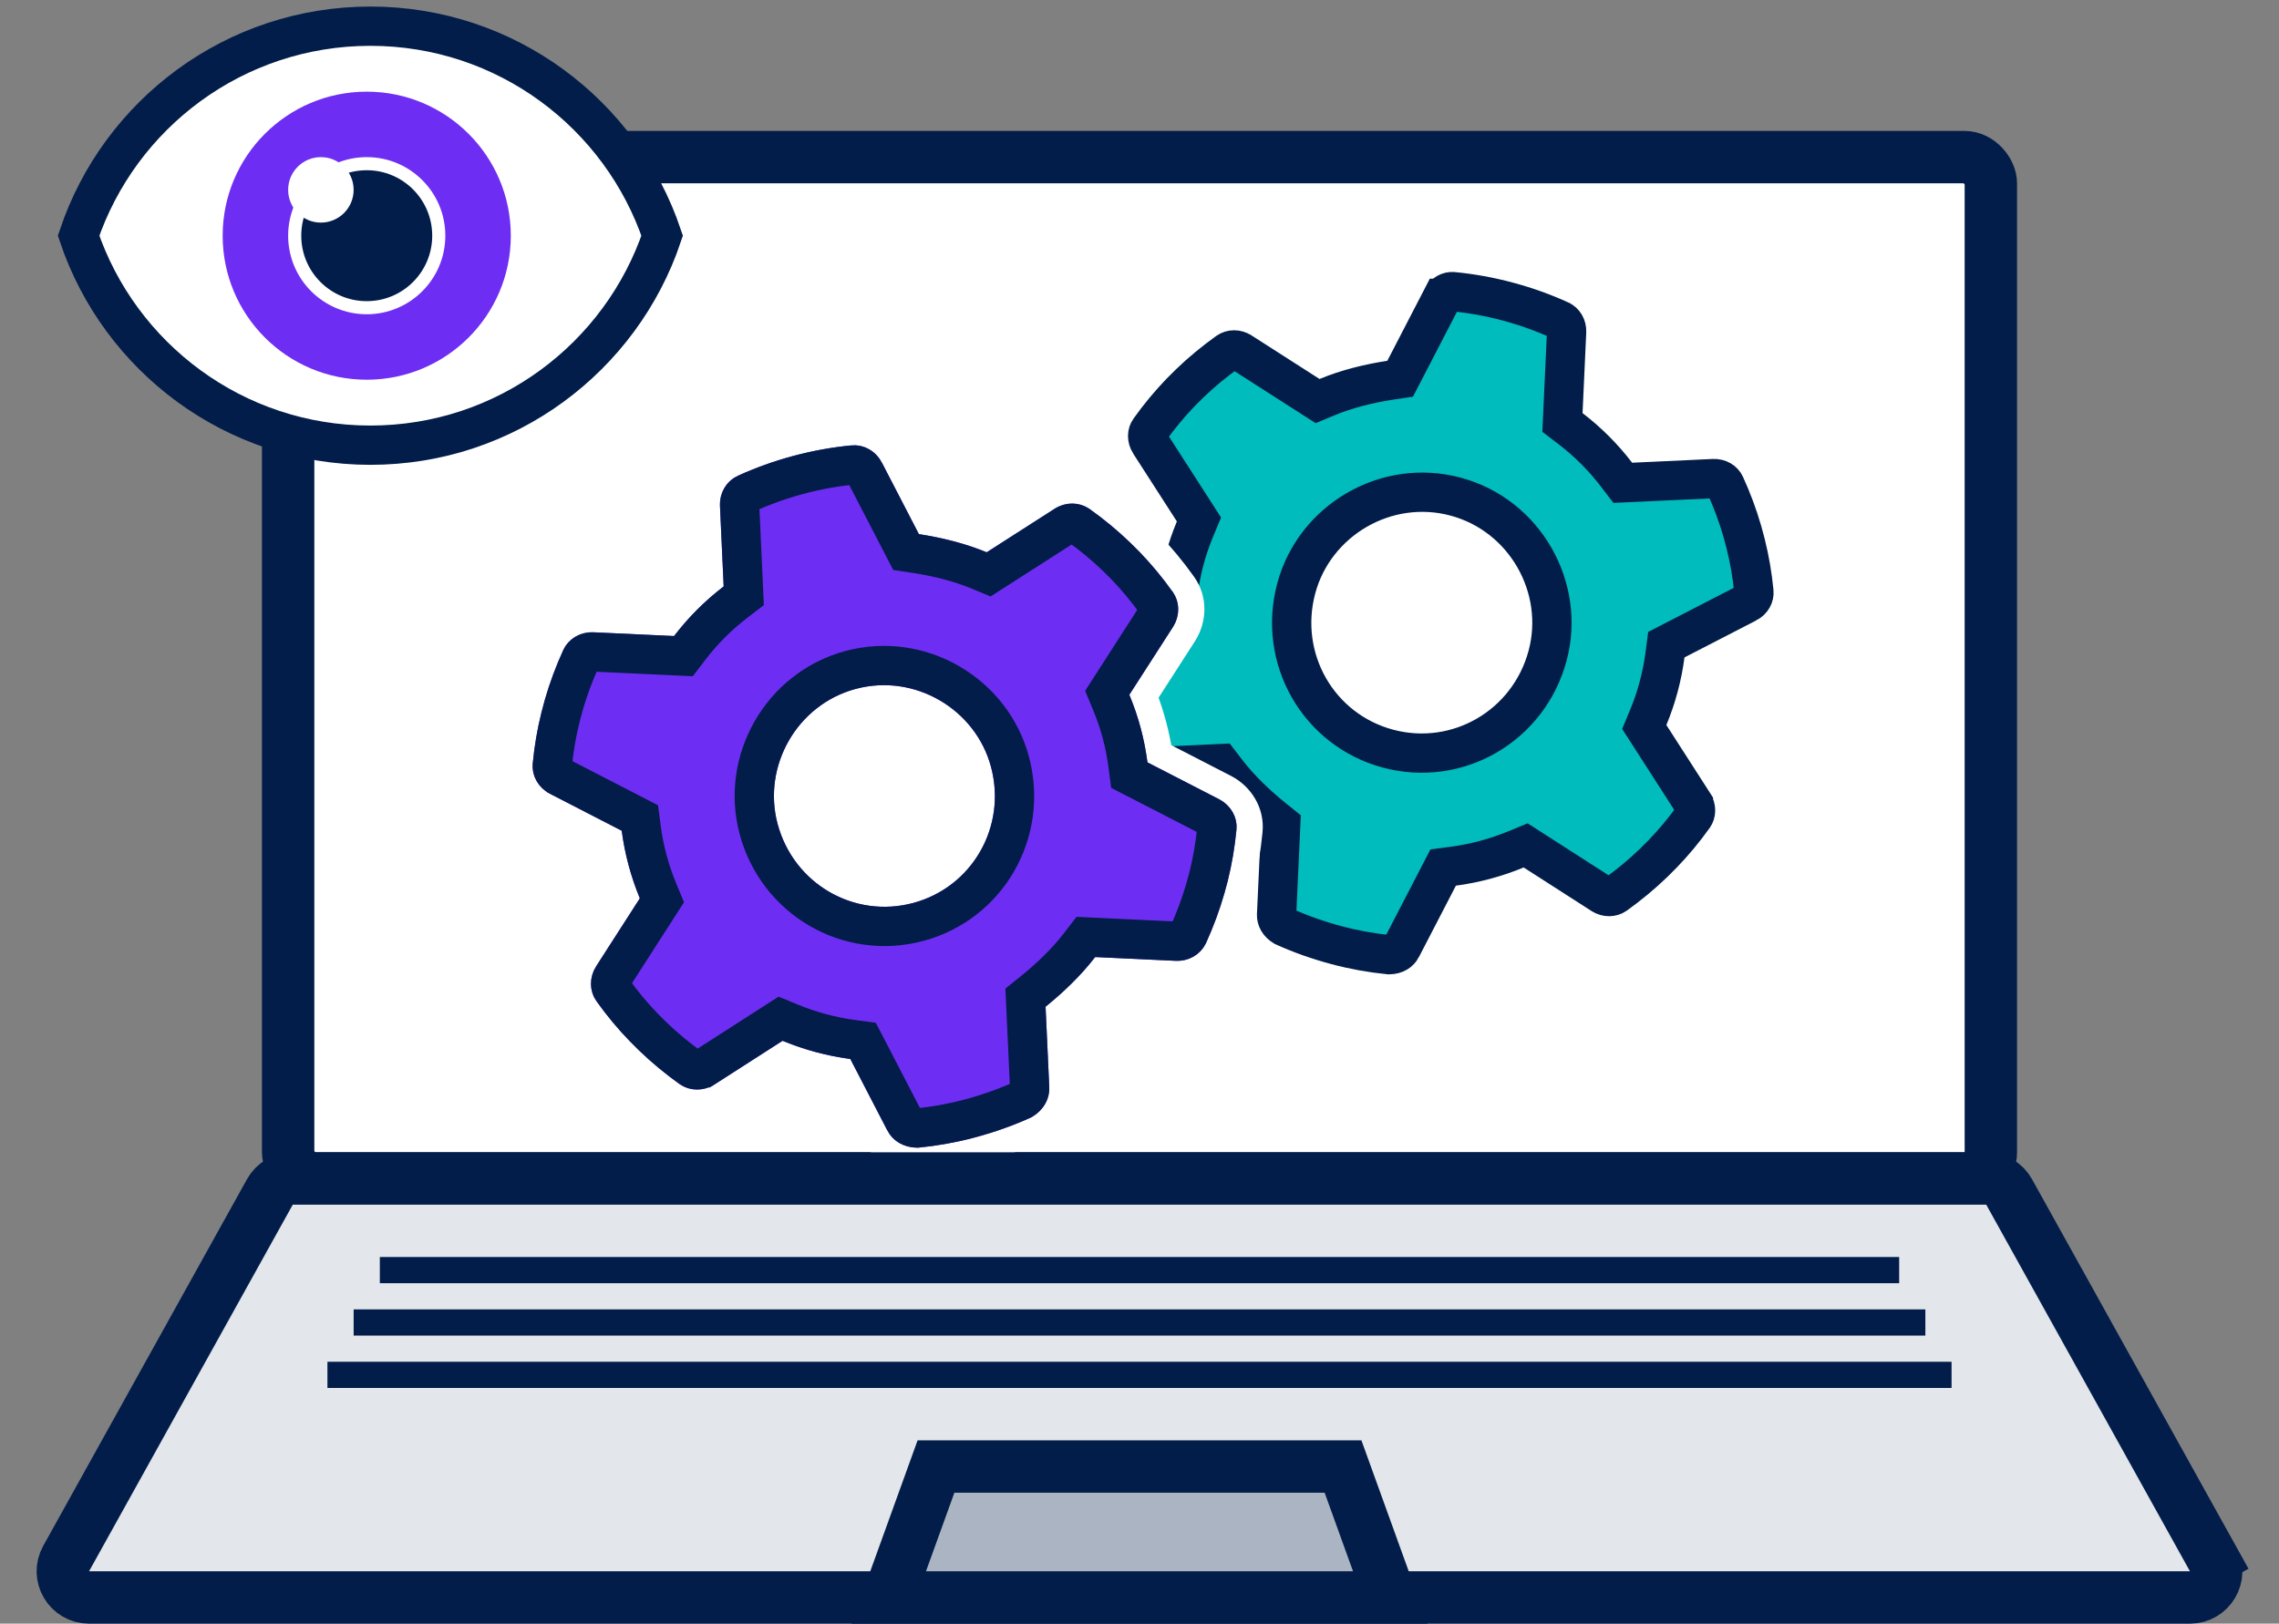 <?xml version="1.0" encoding="UTF-8"?>
<svg xmlns="http://www.w3.org/2000/svg" width="174" height="124" viewBox="0 0 174 124" fill="none">
  <rect x="0" y="0" width="174" height="124" fill="#808080" stroke="none"/>
  <rect x="22" y="12" width="130" height="78" rx="2" fill="white" stroke="#021D49" stroke-width="4"></rect>
  <path d="M87.769 32.834L87.764 32.842L87.758 32.849C87.593 33.076 87.552 33.464 87.783 33.834C87.784 33.835 87.785 33.837 87.786 33.838L91.115 39.012L91.54 39.673L91.238 40.399C90.924 41.155 90.653 41.94 90.437 42.746C90.221 43.553 90.063 44.368 89.957 45.18L89.856 45.959L89.157 46.319L83.682 49.138C83.297 49.343 83.139 49.699 83.169 49.978L83.17 49.987L83.171 49.996C83.287 51.243 83.499 52.477 83.794 53.673L84.044 54.597C84.394 55.812 84.835 56.994 85.358 58.152C85.504 58.453 85.837 58.663 86.238 58.645C86.238 58.645 86.238 58.645 86.239 58.645L92.393 58.356L93.176 58.319L93.653 58.941C94.645 60.233 95.916 61.452 97.19 62.478L97.782 62.955L97.748 63.715L97.466 69.854C97.466 69.854 97.466 69.855 97.466 69.855C97.453 70.162 97.601 70.501 98.026 70.761C99.271 71.322 100.584 71.794 102.048 72.186C103.326 72.528 104.696 72.777 106.059 72.913C106.557 72.901 106.855 72.681 106.998 72.409C106.998 72.409 106.998 72.408 106.998 72.408L109.824 66.951L110.183 66.257L110.956 66.154C112.616 65.931 114.231 65.495 115.756 64.864L116.481 64.564L117.14 64.987L122.32 68.312C122.32 68.313 122.321 68.313 122.321 68.313C122.671 68.536 123.067 68.511 123.327 68.331C124.361 67.589 125.336 66.785 126.246 65.907L126.926 65.228C127.783 64.345 128.583 63.382 129.313 62.357L129.316 62.352C129.487 62.114 129.524 61.724 129.294 61.362C129.294 61.361 129.293 61.361 129.293 61.36L125.964 56.181L125.539 55.52L125.841 54.795C126.154 54.042 126.422 53.256 126.639 52.446C126.856 51.636 127.016 50.822 127.122 50.014L127.223 49.235L127.922 48.875L133.394 46.054C133.395 46.054 133.395 46.053 133.396 46.053C133.775 45.855 133.939 45.508 133.91 45.201L133.91 45.201C133.79 43.949 133.578 42.714 133.278 41.519L133.03 40.594C132.679 39.375 132.236 38.191 131.71 37.038C131.578 36.75 131.25 36.531 130.833 36.55C130.833 36.55 130.833 36.55 130.833 36.55L124.683 36.837L123.898 36.873L123.421 36.249C122.418 34.938 121.239 33.754 119.915 32.741L119.292 32.264L119.328 31.481L119.61 25.339C119.61 25.339 119.61 25.339 119.61 25.339C119.628 24.92 119.41 24.596 119.12 24.465L119.119 24.464C117.852 23.887 116.517 23.406 115.12 23.032C113.724 22.657 112.327 22.407 110.941 22.273L110.94 22.273C110.623 22.242 110.272 22.413 110.079 22.785C110.078 22.785 110.078 22.785 110.078 22.785L107.252 28.245L106.9 28.924L106.145 29.038C104.535 29.282 102.827 29.702 101.322 30.328L100.598 30.63L99.937 30.206L94.749 26.882L94.747 26.881C94.408 26.663 94.017 26.68 93.742 26.869C92.712 27.605 91.737 28.408 90.826 29.287L90.148 29.961C89.294 30.85 88.493 31.812 87.769 32.834ZM105.972 57.175C100.663 55.752 97.528 50.309 98.968 44.934C100.359 39.742 105.821 36.504 111.129 37.927C116.437 39.349 119.548 44.883 118.157 50.076C116.717 55.451 111.28 58.597 105.972 57.175Z" fill="#00BCBC" stroke="#021D49" stroke-width="3"></path>
  <path d="M90.401 48.416L90.401 48.416L90.406 48.408C91.117 47.282 91.18 45.774 90.345 44.62C89.544 43.491 88.66 42.43 87.72 41.453L87.713 41.445L87.705 41.437L87.005 40.742L87 40.737L86.995 40.732C85.986 39.758 84.911 38.872 83.78 38.065L83.78 38.065L83.772 38.059C82.613 37.249 81.117 37.282 79.979 38.014C79.979 38.014 79.979 38.014 79.979 38.014L75.225 41.06C73.789 40.512 72.258 40.132 70.814 39.885L68.219 34.871L68.218 34.87C67.596 33.671 66.315 32.883 64.896 33.021C63.373 33.168 61.84 33.444 60.31 33.853C58.781 34.263 57.316 34.791 55.923 35.425C54.625 36.015 53.91 37.338 53.97 38.687L53.971 38.689L54.229 44.318C53.033 45.28 51.95 46.367 50.996 47.552L45.36 47.29L45.36 47.29C44.01 47.227 42.687 47.944 42.095 49.232L42.094 49.234C41.517 50.499 41.029 51.804 40.641 53.152L40.639 53.16L40.636 53.169L40.381 54.12L40.379 54.127L40.377 54.135C40.045 55.458 39.811 56.82 39.679 58.2C39.544 59.615 40.333 60.885 41.529 61.508L41.533 61.51L46.552 64.097C46.668 64.841 46.825 65.588 47.024 66.33C47.223 67.073 47.46 67.797 47.731 68.5L44.678 73.25L44.678 73.25L44.676 73.253C43.952 74.39 43.905 75.895 44.729 77.045C45.533 78.173 46.415 79.236 47.366 80.215L47.372 80.221L47.377 80.227L48.074 80.922L48.08 80.928L48.086 80.933C49.095 81.907 50.169 82.793 51.302 83.604L51.302 83.604L51.309 83.609C52.462 84.42 53.964 84.383 55.103 83.657L55.105 83.655L59.855 80.606C61.272 81.153 62.753 81.552 64.27 81.792L66.861 86.798L66.863 86.801C67.512 88.046 68.78 88.66 70.094 88.65L70.139 88.65L70.184 88.646C71.704 88.498 73.237 88.223 74.677 87.837C76.297 87.403 77.762 86.875 79.156 86.242L79.197 86.223L79.236 86.201C80.379 85.552 81.169 84.386 81.109 82.983L81.109 82.98L80.85 77.338C81.975 76.399 83.11 75.304 84.08 74.114L89.723 74.379L89.725 74.379C91.075 74.441 92.384 73.72 92.984 72.448L92.988 72.44L92.991 72.433C93.565 71.165 94.052 69.861 94.439 68.513L94.441 68.506L94.443 68.499L94.701 67.548L94.704 67.537L94.707 67.526C95.032 66.21 95.267 64.849 95.396 63.471C95.543 62.054 94.734 60.78 93.555 60.159L93.555 60.159L93.547 60.155L88.525 57.569C88.409 56.827 88.254 56.08 88.055 55.336C87.856 54.592 87.617 53.868 87.345 53.167L90.401 48.416ZM74.695 58.818C75.781 62.872 73.421 66.935 69.459 67.996C65.497 69.058 61.422 66.72 60.335 62.665C59.298 58.794 61.634 54.64 65.596 53.578C69.557 52.517 73.657 54.946 74.695 58.818Z" fill="#6E2DF3" stroke="white" stroke-width="2"></path>
  <path d="M88.308 46.071L88.314 46.078L88.319 46.086C88.484 46.313 88.526 46.7 88.295 47.07C88.294 47.072 88.293 47.073 88.292 47.075L84.963 52.248L84.537 52.91L84.839 53.636C85.153 54.392 85.424 55.176 85.64 55.983C85.856 56.789 86.014 57.605 86.12 58.416L86.222 59.196L86.921 59.556L92.395 62.374C92.78 62.579 92.938 62.935 92.909 63.215L92.908 63.224L92.907 63.233C92.791 64.48 92.578 65.714 92.284 66.91L92.033 67.834C91.684 69.048 91.243 70.231 90.719 71.389C90.574 71.689 90.241 71.9 89.84 71.882C89.84 71.882 89.839 71.882 89.839 71.882L83.685 71.593L82.902 71.556L82.424 72.178C81.433 73.47 80.161 74.689 78.888 75.715L78.295 76.192L78.33 76.952L78.612 83.09C78.612 83.091 78.612 83.091 78.612 83.092C78.624 83.398 78.476 83.738 78.052 83.997C76.807 84.559 75.493 85.03 74.03 85.422C72.751 85.765 71.382 86.013 70.018 86.15C69.52 86.137 69.222 85.917 69.08 85.646C69.08 85.645 69.079 85.645 69.079 85.644L66.254 80.187L65.895 79.494L65.121 79.39C63.461 79.168 61.846 78.732 60.321 78.1L59.597 77.8L58.937 78.224L53.758 81.549C53.757 81.549 53.757 81.55 53.757 81.55C53.407 81.772 53.011 81.748 52.751 81.567C51.717 80.826 50.742 80.022 49.831 79.143L49.151 78.465C48.294 77.582 47.495 76.619 46.765 75.594L46.761 75.589C46.59 75.35 46.554 74.961 46.783 74.599C46.784 74.598 46.784 74.597 46.785 74.596L50.113 69.418L50.538 68.757L50.237 68.031C49.924 67.278 49.656 66.493 49.439 65.683C49.222 64.873 49.061 64.059 48.956 63.251L48.854 62.471L48.156 62.111L42.684 59.291C42.683 59.29 42.682 59.29 42.681 59.29C42.302 59.091 42.138 58.744 42.168 58.438L42.168 58.437C42.287 57.185 42.499 55.951 42.799 54.756L43.047 53.83C43.399 52.612 43.841 51.427 44.367 50.274C44.5 49.987 44.828 49.768 45.244 49.787C45.244 49.787 45.244 49.787 45.244 49.787L51.395 50.073L52.179 50.11L52.656 49.486C53.659 48.174 54.838 46.991 56.163 45.977L56.786 45.501L56.75 44.717L56.468 38.576C56.468 38.576 56.468 38.576 56.468 38.576C56.449 38.157 56.668 37.833 56.958 37.701L56.959 37.701C58.226 37.124 59.561 36.642 60.957 36.268C62.354 35.894 63.751 35.643 65.136 35.51L65.138 35.509C65.454 35.478 65.805 35.65 65.999 36.021C65.999 36.022 65.999 36.022 65.999 36.022L68.826 41.482L69.177 42.16L69.933 42.275C71.542 42.519 73.251 42.938 74.755 43.565L75.48 43.866L76.141 43.443L81.329 40.118L81.331 40.117C81.67 39.899 82.061 39.916 82.336 40.105C83.366 40.841 84.34 41.645 85.251 42.523L85.93 43.198C86.783 44.087 87.584 45.049 88.308 46.071ZM70.106 70.411C75.414 68.989 78.55 63.546 77.109 58.171C75.718 52.978 70.257 49.741 64.948 51.163C59.64 52.586 56.529 58.12 57.92 63.312C59.361 68.688 64.797 71.834 70.106 70.411Z" fill="#6E2DF3" stroke="#021D49" stroke-width="3"></path>
  <path d="M20.605 91.029C20.958 90.394 21.627 90 22.354 90H151.646C152.373 90 153.042 90.394 153.395 91.029L168.95 119.029L170.699 118.057L168.95 119.029C169.691 120.362 168.727 122 167.202 122H6.798C5.273 122 4.309 120.362 5.05 119.029L20.605 91.029Z" fill="#E3E6EB" stroke="#021D49" stroke-width="4"></path>
  <path d="M71.462 112L102.539 112L106.151 122H67.849L71.462 112Z" fill="#ABB4C2" stroke="#021D49" stroke-width="4"></path>
  <rect x="29" y="96" width="116" height="2" fill="#021D49"></rect>
  <rect x="27" y="100" width="120" height="2" fill="#021D49"></rect>
  <rect x="25" y="104" width="124" height="2" fill="#021D49"></rect>
  <path d="M6 18C9.13 8.699 17.922 2 28.278 2C38.634 2 47.425 8.699 50.556 18C47.425 27.301 38.634 34 28.278 34C17.922 34 9.13 27.301 6 18Z" fill="white" stroke="#021D49" stroke-width="3"></path>
  <circle cx="28" cy="18" r="11" fill="#6E2DF3"></circle>
  <circle cx="28" cy="18" r="5.5" fill="#021D49" stroke="white"></circle>
  <circle cx="24.5" cy="14.5" r="2.5" fill="white"></circle>
</svg>
